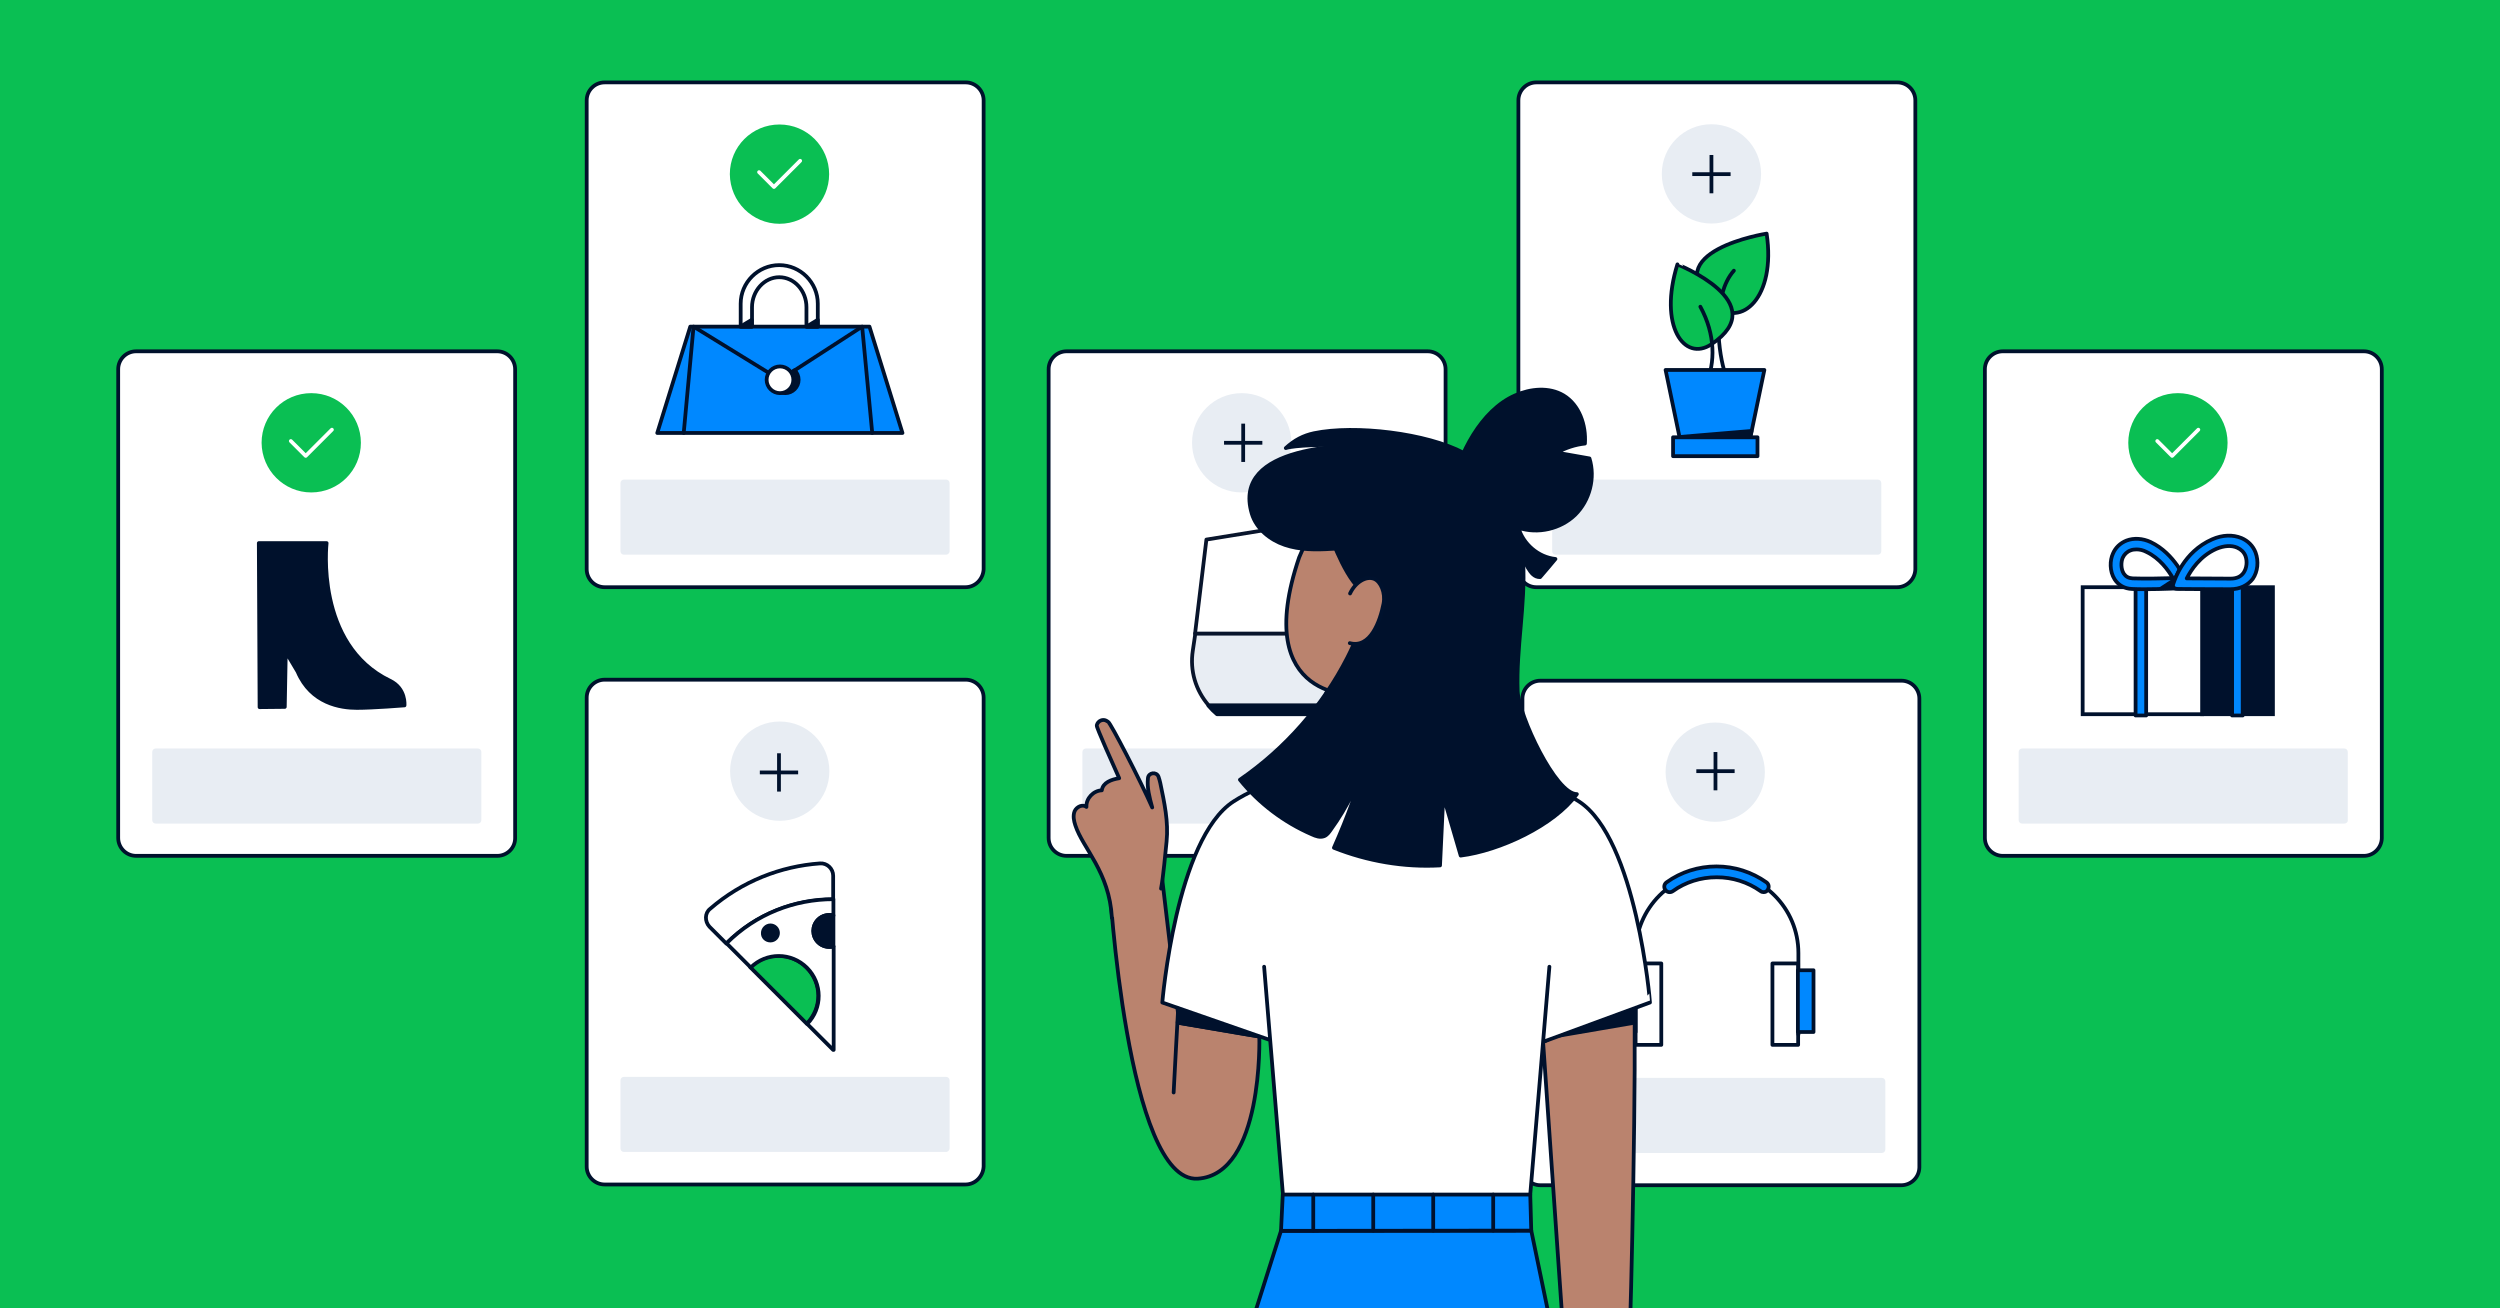 <svg xmlns="http://www.w3.org/2000/svg" xml:space="preserve" id="Layer_1" x="0" y="0" version="1.1" viewBox="0 0 992 519.1"><style>.st4{fill:#00122C;stroke:#00112C;stroke-width:1.5;stroke-miterlimit:10}.st5{fill:none;stroke:#00112C;stroke-width:1.5;stroke-miterlimit:10}.st7{fill:#F3F6F9;stroke:#00112C;stroke-width:1.5;stroke-miterlimit:10}.st9{fill:#FFC200;stroke:#00112C;stroke-width:1.5;stroke-linecap:round;stroke-linejoin:round;stroke-miterlimit:10}.st11{fill:#00112C;stroke:#FFFFFF;stroke-width:1.5;stroke-linecap:round;stroke-miterlimit:10}.st12{fill:#F3F6F9;stroke:#00112C;stroke-width:1.5;stroke-linecap:round;stroke-miterlimit:10}.st13{fill:#FFFFFF;stroke:#00112C;stroke-width:1.5;stroke-linecap:round;stroke-miterlimit:10}.st14{fill:#FFFFFF}.st16{fill:none;stroke:#F3F6F9;stroke-width:1.5;stroke-miterlimit:10}.st18{fill:#F0F4F7;stroke:#00112C;stroke-width:1.5;stroke-linecap:round;stroke-linejoin:round;stroke-miterlimit:10}.st19{fill:#F0F4F7}.st20{fill:#0088FF}.st21{fill:#00112C}.st22{fill:#F3F6F9;stroke:#00112C;stroke-width:2;stroke-linecap:round;stroke-linejoin:round;stroke-miterlimit:10}.st23{fill:#FFFFFF;stroke:#00112C;stroke-width:2;stroke-linecap:round;stroke-linejoin:round;stroke-miterlimit:10}.st24{fill:#00112C;stroke:#00112C;stroke-width:2;stroke-linecap:round;stroke-linejoin:round;stroke-miterlimit:10}.st25{fill:#B27866;stroke:#00112C;stroke-width:2;stroke-linecap:round;stroke-linejoin:round;stroke-miterlimit:10}.st26{fill:#00112C;stroke:#FFFFFF;stroke-width:2;stroke-linecap:round;stroke-linejoin:round;stroke-miterlimit:9.999}.st27{fill:#FFFFFF;stroke:#00112C;stroke-width:2;stroke-linecap:round;stroke-linejoin:round;stroke-miterlimit:10.001}.st28{fill:#0ABF53;stroke:#00112C;stroke-width:2;stroke-linecap:round;stroke-linejoin:round;stroke-miterlimit:10.001}.st29{fill:#0ABF53;stroke:#00112C;stroke-width:2;stroke-linecap:round;stroke-linejoin:round;stroke-miterlimit:10}.st30{fill:#0088FF;stroke:#00112C;stroke-width:2;stroke-linecap:round;stroke-linejoin:round;stroke-miterlimit:10}.st31{fill:none;stroke:#00112C;stroke-width:2;stroke-linecap:round;stroke-linejoin:round;stroke-miterlimit:10}.st32{fill:#00112C;stroke:#FFFFFF;stroke-width:2;stroke-linecap:round;stroke-linejoin:round;stroke-miterlimit:9.999}.st33{fill:#E09C82;stroke:#00112C;stroke-width:2;stroke-linecap:round;stroke-linejoin:round;stroke-miterlimit:10}.st34{fill:#FF487C;stroke:#00112C;stroke-width:2;stroke-linecap:round;stroke-linejoin:round;stroke-miterlimit:10}.st35{fill:none;stroke:#FFFFFF;stroke-width:2;stroke-linecap:round;stroke-linejoin:round;stroke-miterlimit:10}.st36{fill:#F3F6F9;stroke:#09152C;stroke-width:2;stroke-linecap:round;stroke-linejoin:round;stroke-miterlimit:10}.st37{fill:#00112C;stroke:#F3F6F9;stroke-width:2;stroke-linecap:round;stroke-linejoin:round;stroke-miterlimit:10}.st38{fill:#0ABF53;stroke:#00112C;stroke-width:2;stroke-linecap:round;stroke-linejoin:round;stroke-miterlimit:9.999}.st39{fill:#FFFFFF;stroke:#00112C;stroke-width:2;stroke-linecap:round;stroke-linejoin:round;stroke-miterlimit:9.999}.st40{fill:#0ABF53;stroke:#00112C;stroke-width:2;stroke-linecap:round;stroke-linejoin:round;stroke-miterlimit:9.999}.st41{fill:#0ABF53;stroke:#00112C;stroke-width:2;stroke-linecap:round;stroke-linejoin:round;stroke-miterlimit:9.999}.st42{fill:#00112C;stroke:#00112C;stroke-width:2;stroke-linecap:round;stroke-linejoin:round}.st43{fill:none;stroke:#0ABF53;stroke-width:2;stroke-linecap:round;stroke-linejoin:round;stroke-miterlimit:10}.st44{clip-path:url(#SVGID_3_)}.st45{fill:#E1967D;stroke:#00112C;stroke-width:2;stroke-linecap:round;stroke-linejoin:round;stroke-miterlimit:10}.st46{fill:#914F4D;stroke:#00112C;stroke-width:2;stroke-linecap:round;stroke-linejoin:round;stroke-miterlimit:10}.st47{fill:#0ABF53;stroke:#0ABF53;stroke-width:2;stroke-linecap:round;stroke-linejoin:round;stroke-miterlimit:10}.st48{fill:none;stroke:#FFFFFF;stroke-width:1.5;stroke-miterlimit:10}.st49{fill:#0ABF53;stroke:#FFFFFF;stroke-width:1.5;stroke-miterlimit:10}.st50{fill:#FFFFFF;stroke:#FFFFFF;stroke-width:1.5;stroke-miterlimit:10}.st51{fill:#F5F5F5;stroke:#00112C;stroke-width:1.5;stroke-linecap:round;stroke-linejoin:round;stroke-miterlimit:10}.st52{fill:#D89A82;stroke:#00112C;stroke-width:1.5;stroke-linecap:round;stroke-linejoin:round;stroke-miterlimit:10}.st53{fill:#00112C;stroke:#FFFFFF;stroke-width:1.5;stroke-linecap:round;stroke-linejoin:round;stroke-miterlimit:10}.st54{fill:none;stroke:#FFFFFF;stroke-width:3;stroke-linecap:round;stroke-linejoin:round;stroke-miterlimit:10}.st55{fill:#00112C;stroke:#F1F5F8;stroke-width:1.5;stroke-linecap:round;stroke-linejoin:round;stroke-miterlimit:10}.st65{fill:#CE9884;stroke:#00112C;stroke-width:1.5;stroke-linecap:round;stroke-linejoin:round;stroke-miterlimit:10}.st66{fill:#F3F6F9;stroke:#00112C;stroke-width:1.5;stroke-linecap:round;stroke-linejoin:round;stroke-miterlimit:10}.st67{fill:#FFFEFF;stroke:#00112C;stroke-width:1.5;stroke-linecap:round;stroke-linejoin:round;stroke-miterlimit:10}.st68{fill:#0ABF53;stroke:#00112C;stroke-width:1.5;stroke-linecap:round;stroke-miterlimit:10}.st69{fill:#FFFFFF;stroke:#00112C;stroke-width:1.5;stroke-linejoin:round;stroke-miterlimit:10}.st70{fill:#0ABF53;stroke:#0ABF53;stroke-width:1.5;stroke-linecap:round;stroke-linejoin:round;stroke-miterlimit:10}.st71{fill:none;stroke:#00112C;stroke-width:1.5;stroke-linecap:round;stroke-miterlimit:10}.st72{fill:#E8EDF3;stroke:#00112C;stroke-width:1.5;stroke-linecap:round;stroke-linejoin:round;stroke-miterlimit:10}.st73{fill:none;stroke:#FFFEFF;stroke-width:1.5;stroke-linecap:round;stroke-linejoin:round;stroke-miterlimit:10}</style><path fill="#0ABF53" d="M-8.2-4.3H1000.1V523.4H-8.2z"/><path fill="#FFF" stroke="#00112C" stroke-width="1.5" d="M566.5 339.6H423.2c-3.9 0-7.1-3.2-7.1-7.1v-186c0-3.9 3.2-7.1 7.1-7.1h143.3c3.9 0 7.1 3.2 7.1 7.1v186.1c0 3.9-3.2 7-7.1 7z"/><path fill="#E8EDF3" d="M558.8 326.8H430.9c-.8 0-1.4-.6-1.4-1.4v-27c0-.8.6-1.4 1.4-1.4h127.8c.8 0 1.4.6 1.4 1.4v27c.1.8-.5 1.4-1.3 1.4M492.7 195.4c10.9 0 19.7-8.8 19.7-19.7s-8.8-19.7-19.7-19.7-19.7 8.8-19.7 19.7 8.8 19.7 19.7 19.7"/><path fill="#FFF" stroke="#00112C" stroke-width="1.5" d="M197.3 339.6H54c-3.9 0-7.1-3.2-7.1-7.1v-186c0-3.9 3.2-7.1 7.1-7.1h143.3c3.9 0 7.1 3.2 7.1 7.1v186.1c0 3.9-3.2 7-7.1 7z"/><path fill="#E8EDF3" d="M189.6 326.8H61.8c-.8 0-1.4-.6-1.4-1.4v-27c0-.8.6-1.4 1.4-1.4h127.8c.8 0 1.4.6 1.4 1.4v27c0 .8-.6 1.4-1.4 1.4"/><path fill="#0ABF53" d="M123.5 195.4c10.9 0 19.7-8.8 19.7-19.7s-8.8-19.7-19.7-19.7-19.7 8.8-19.7 19.7c.1 10.9 8.9 19.7 19.7 19.7"/><path fill="none" stroke="#FFF" stroke-linecap="round" stroke-linejoin="round" stroke-miterlimit="10" stroke-width="1.5" d="m115.4 175 5.9 5.9 10.4-10.4"/><path fill="#FFF" stroke="#00112C" stroke-width="1.5" d="M938 339.6H794.7c-3.9 0-7.1-3.2-7.1-7.1v-186c0-3.9 3.2-7.1 7.1-7.1H938c3.9 0 7.1 3.2 7.1 7.1v186.1c-.1 3.9-3.3 7-7.1 7z"/><path fill="#E8EDF3" d="M930.2 326.8H802.4c-.8 0-1.4-.6-1.4-1.4v-27c0-.8.6-1.4 1.4-1.4h127.8c.8 0 1.4.6 1.4 1.4v27c.1.8-.6 1.4-1.4 1.4"/><path fill="#0ABF53" d="M864.2 195.4c10.9 0 19.7-8.8 19.7-19.7s-8.8-19.7-19.7-19.7-19.7 8.8-19.7 19.7 8.8 19.7 19.7 19.7"/><path fill="none" stroke="#FFF" stroke-linecap="round" stroke-linejoin="round" stroke-miterlimit="10" stroke-width="1.5" d="m856 175 5.9 5.9 10.4-10.4"/><path fill="#FFF" stroke="#00112C" stroke-width="1.5" d="M754.4 470.3H611.2c-3.9 0-7.1-3.2-7.1-7.1v-186c0-3.9 3.2-7.1 7.1-7.1h143.3c3.9 0 7.1 3.2 7.1 7.1v186.1c-.1 3.9-3.3 7-7.2 7z"/><path fill="#E8EDF3" d="M746.7 457.5H618.9c-.8 0-1.4-.6-1.4-1.4v-27c0-.8.6-1.4 1.4-1.4h127.8c.8 0 1.4.6 1.4 1.4v27c0 .8-.6 1.4-1.4 1.4"/><path fill="#E8EDF3" stroke="#09152C" stroke-linecap="round" stroke-linejoin="round" stroke-miterlimit="10" stroke-width="1.5" d="m528.3 257.2-.7-5.9h-53.3l-.2 1.5-.8 5.4c-1.2 7.9 1.1 15.7 6.3 21.7h44.2c4.1-6.7 5.8-14.8 4.5-22.7"/><path fill="#00112C" stroke="#00112C" stroke-linecap="round" stroke-linejoin="round" stroke-miterlimit="10" stroke-width="1.5" d="M482.9 283.4h38.4v0c.9-1.1 1.6-2.2 2.4-3.4h-44.2c1 1.2 2.2 2.4 3.4 3.4"/><path fill="#FFF" stroke="#09152C" stroke-linecap="round" stroke-linejoin="round" stroke-miterlimit="10" stroke-width="1.5" d="M521.3 207.2 478.7 214.1 474.2 251.4 527.6 251.4z"/><path fill="#E8EDF3" d="M680.6 326.1c10.9 0 19.7-8.8 19.7-19.7s-8.8-19.7-19.7-19.7-19.7 8.8-19.7 19.7c.1 10.9 8.9 19.7 19.7 19.7"/><path fill="#00112C" stroke="#00112C" stroke-miterlimit="10" stroke-width="1.5" d="M901.9 233h-28.1v50.4h28.1z"/><path fill="#08F" stroke="#00112C" stroke-linecap="round" stroke-linejoin="round" stroke-miterlimit="10" stroke-width="1.5" d="M885.7 232.4H889.9V283.9H885.7z"/><path fill="#FFF" stroke="#00112C" stroke-miterlimit="10" stroke-width="1.5" d="M873.8 233h-47.4v50.4h47.4z"/><path fill="#08F" stroke="#00112C" stroke-linecap="round" stroke-linejoin="round" stroke-miterlimit="10" stroke-width="1.5" d="M847.4 232.4H851.6V283.9H847.4z"/><path fill="#08F" stroke="#00112C" stroke-linecap="round" stroke-linejoin="round" stroke-miterlimit="10" stroke-width="1.5" d="M847.8 218c-.8 0-1.7.1-2.4.4-1.4.5-2.5 1.6-3.1 2.9-.7 1.6-.8 4.4.4 6.3.8 1.2 1.9 1.8 3.5 1.9 5.3.2 12 0 16-.1-1.8-3.1-5.2-7.9-10.5-10.4-1.3-.7-2.7-1-3.9-1m3.5 15.8c-1.8 0-3.6 0-5.3-.1-3-.1-5.4-1.5-6.9-3.8-2.1-3.3-1.9-7.6-.7-10.2 1-2.4 2.9-4.2 5.4-5.2 2.9-1.1 6.4-.9 9.6.6q0 0 0 0c9.6 4.6 13.8 15 14 15.4.3.6.2 1.4-.2 1.9-.4.6-1 .9-1.7 1-.2 0-7.2.4-14.2.4"/><path fill="#00112C" stroke="#00112C" stroke-miterlimit="10" stroke-width="1.5" d="M858 233.2 862.9 230 865 225.7 862.8 233.4z"/><path fill="#08F" stroke="#00112C" stroke-linecap="round" stroke-linejoin="round" stroke-miterlimit="10" stroke-width="1.5" d="M867.7 229.5c4 0 11 .1 17.4.1 2.4 0 4.1-.8 5.2-2.4 1.2-1.8 1.5-4.4.7-6.6q-.9-2.25-3.3-3.3c-2.3-1-5.2-.8-8.3.5-6.5 2.9-10 8.4-11.7 11.7m17.4 4.3c-9.5 0-20.4-.1-20.5-.1-.7 0-3.3.1-2-2.7.2-.5 3.7-12 15.2-17q0 0 0 0c4.1-1.8 8.2-1.9 11.6-.5 2.6 1.1 4.6 3.1 5.6 5.7 1.3 3.5.9 7.6-1.1 10.5-2 2.6-5.1 4.1-8.8 4.1"/><path fill="#FFF" stroke="#00112C" stroke-width="1.5" d="M383.1 233H239.9c-3.9 0-7.1-3.2-7.1-7.1V39.8c0-3.9 3.2-7.1 7.1-7.1h143.3c3.9 0 7.1 3.2 7.1 7.1v186.1c-.2 3.9-3.3 7.1-7.2 7.1z"/><path fill="#E8EDF3" d="M375.4 220.1H247.6c-.8 0-1.4-.6-1.4-1.4v-27c0-.8.6-1.4 1.4-1.4h127.8c.8 0 1.4.6 1.4 1.4v27c0 .8-.7 1.4-1.4 1.4"/><path fill="#0ABF53" d="M309.3 88.8c10.9 0 19.7-8.8 19.7-19.7s-8.8-19.7-19.7-19.7-19.7 8.8-19.7 19.7c.1 10.9 8.9 19.7 19.7 19.7"/><path fill="none" stroke="#FFF" stroke-linecap="round" stroke-linejoin="round" stroke-miterlimit="10" stroke-width="1.5" d="m301.2 68.3 5.9 5.9 10.4-10.4"/><path fill="#007EFF" stroke="#00112C" stroke-linecap="round" stroke-linejoin="round" stroke-miterlimit="10" stroke-width="1.5" d="M330.5 179.6"/><path fill="#08F" stroke="#00112C" stroke-linecap="round" stroke-linejoin="round" stroke-miterlimit="10" stroke-width="1.5" d="M358.1 171.8 260.8 171.8 273.9 129.6 345 129.6z"/><path fill="none" stroke="#00112C" stroke-linecap="round" stroke-linejoin="round" stroke-miterlimit="10" stroke-width="1.5" d="M271.3 171.8 275.2 129.6 309.5 150.7 342.1 129.6 346.1 171.8"/><path fill="#00112C" stroke="#00112C" stroke-linecap="round" stroke-linejoin="round" stroke-miterlimit="10" stroke-width="1.5" d="M306.2 150.7q0-.9.3-1.8l3.5 1.8 5.3-3.8c1 1 1.6 2.3 1.6 3.8 0 2.9-2.4 5.3-5.3 5.3-3 0-5.4-2.4-5.4-5.3"/><circle cx="309.5" cy="150.7" r="5.3" fill="#FFF" stroke="#00112C" stroke-linecap="round" stroke-linejoin="round" stroke-miterlimit="10" stroke-width="1.5"/><path fill="#FFF" stroke="#00112C" stroke-linecap="round" stroke-linejoin="round" stroke-miterlimit="10" stroke-width="1.5" d="M324.5 120.5c0-8.4-6.9-15.3-15.3-15.3h0c-8.4 0-15.3 6.9-15.3 15.3v9.1h4.5v-7.7c0-6.5 4.9-11.9 10.8-11.9h0c6 0 10.8 5.4 10.8 11.9v7.7h4.5z"/><path fill="#00112C" stroke="#00112C" stroke-linecap="round" stroke-linejoin="round" stroke-miterlimit="10" stroke-width="1.5" d="M293.8 129.6 298.3 126.9 298.3 129.6z"/><path fill="#00112C" stroke="#00112C" stroke-linecap="round" stroke-linejoin="round" stroke-miterlimit="10" stroke-width="1.5" d="M320 129.6 324.5 126.9 324.5 129.6z"/><path fill="#FFF" stroke="#00112C" stroke-width="1.5" d="M383.1 470H239.9c-3.9 0-7.1-3.2-7.1-7.1V276.8c0-3.9 3.2-7.1 7.1-7.1h143.3c3.9 0 7.1 3.2 7.1 7.1v186.1c-.2 3.9-3.3 7.1-7.2 7.1z"/><path fill="#E8EDF3" d="M375.4 457.1H247.6c-.8 0-1.4-.6-1.4-1.4v-27c0-.8.6-1.4 1.4-1.4h127.8c.8 0 1.4.6 1.4 1.4v27c0 .7-.7 1.4-1.4 1.4"/><path fill="#0ABF53" stroke="#00112C" stroke-linecap="round" stroke-linejoin="round" stroke-miterlimit="10" stroke-width="1.5" d="M320 383.9c-6.2-6.2-16.1-6.2-22.3-.1l22.4 22.4c6.2-6.2 6.1-16.2-.1-22.3"/><path fill="#FFF" stroke="#00112C" stroke-linecap="round" stroke-linejoin="round" stroke-miterlimit="10" stroke-width="1.5" d="m281.5 367.7 6.7 6.7c11.7-11.7 27-17.5 42.4-17.5v-9.4c0-2.8-2.4-5.1-5.2-4.9-15.6 1.1-31 7.1-43.6 18-2.2 1.7-2.2 5-.3 7.1"/><path fill="#007EFF" stroke="#00112C" stroke-linecap="round" stroke-linejoin="round" stroke-miterlimit="10" stroke-width="1.5" d="M330.5 416.5"/><path fill="#FFF" stroke="#00112C" stroke-linecap="round" stroke-linejoin="round" stroke-miterlimit="10" stroke-width="1.5" d="M324.6 373.9c-2.5-2.5-2.5-6.5 0-9 1.6-1.6 4-2.2 6.1-1.6v-6.5c-15.4 0-30.7 5.8-42.4 17.5l9.6 9.6c6.2-6.1 16.1-6.1 22.3.1s6.2 16.1.1 22.3l10.3 10.3h.2v-41c-2.3.5-4.6-.1-6.2-1.7"/><path fill="#00112C" stroke="#00112C" stroke-linecap="round" stroke-linejoin="round" stroke-miterlimit="10" stroke-width="1.5" d="M324.6 364.9c-2.5 2.5-2.5 6.5 0 9 1.6 1.6 4 2.2 6.1 1.6v-12.3c-2.2-.5-4.5.1-6.1 1.7M305.7 373.2c1.7 0 3-1.4 3-3 0-1.7-1.4-3-3-3s-3 1.4-3 3c-.1 1.7 1.3 3 3 3"/><path fill="#E8EDF3" d="M309.4 325.7c10.9 0 19.7-8.8 19.7-19.7s-8.8-19.7-19.7-19.7-19.7 8.8-19.7 19.7 8.8 19.7 19.7 19.7"/><path fill="#FFF" stroke="#00112C" stroke-width="1.5" d="M752.8 233H609.6c-3.9 0-7.1-3.2-7.1-7.1V39.8c0-3.9 3.2-7.1 7.1-7.1h143.3c3.9 0 7.1 3.2 7.1 7.1v186.1c-.1 3.9-3.3 7.1-7.2 7.1z"/><path fill="#E8EDF3" d="M745.1 220.1H617.3c-.8 0-1.4-.6-1.4-1.4v-27c0-.8.6-1.4 1.4-1.4h127.8c.8 0 1.4.6 1.4 1.4v27c0 .8-.6 1.4-1.4 1.4"/><path fill="#0ABF53" stroke="#00112C" stroke-linecap="round" stroke-linejoin="round" stroke-miterlimit="10" stroke-width="1.5" d="M680.4 121.1c10.4 9.3 24.4-2.9 20.6-28.4 0 0-44.6 7-20.6 28.4"/><path fill="none" stroke="#00112C" stroke-linecap="round" stroke-linejoin="round" stroke-miterlimit="10" stroke-width="1.5" d="M684.1 146.8c-2.6-9-4.6-29.8 3.9-39.4"/><path fill="#0ABF53" stroke="#00112C" stroke-linecap="round" stroke-linejoin="round" stroke-miterlimit="10" stroke-width="1.5" d="M679.1 136.6c-10.8 7.2-21.1-7.3-13.5-31.7 0 .1 38.3 15.1 13.5 31.7"/><path fill="none" stroke="#00112C" stroke-linecap="round" stroke-linejoin="round" stroke-miterlimit="10" stroke-width="1.5" d="M676.9 152.4c3.8-8.4 3.8-19.7-2.2-30.7"/><path fill="#08F" stroke="#00112C" stroke-linecap="round" stroke-linejoin="round" stroke-miterlimit="10" stroke-width="1.5" d="M671.7 146.8 689.3 146.8 700.1 146.8 694.2 175.2 689.3 175.2 671.7 175.2 666.8 175.2 660.9 146.8z"/><path fill="#08F" stroke="#00112C" stroke-linecap="round" stroke-linejoin="round" stroke-miterlimit="10" stroke-width="1.5" d="M663.9 173.4H697.4V180.9H663.9z" transform="rotate(-180 680.636 177.207)"/><path fill="#00112C" stroke="#00112C" stroke-linecap="round" stroke-linejoin="round" stroke-miterlimit="10" stroke-width="1.5" d="M695 171 666.4 173.4 694.5 173.4z"/><path fill="#E8EDF3" d="M679.1 88.7c10.9 0 19.7-8.8 19.7-19.7s-8.8-19.7-19.7-19.7-19.7 8.8-19.7 19.7 8.8 19.7 19.7 19.7"/><path fill="#00112C" stroke="#00112C" stroke-linecap="round" stroke-linejoin="round" stroke-miterlimit="10" stroke-width="1.5" d="M160.5 279.9s-12.5 1-18.9 1-18.1-1.7-23.5-14.4l-4.7-7.9-.4 21.9-10 .1-.3-65.1h26.9s-4.7 40.3 25.1 54.6c6.5 3.1 5.8 9.8 5.8 9.8"/><path fill="none" stroke="#00112C" stroke-width="1.5" d="M309.1 298.9 309.1 314.1"/><path fill="none" stroke="#00112C" stroke-width="1.5" d="M316.7 306.5 301.5 306.5"/><path fill="none" stroke="#00112C" stroke-width="1.5" d="M493.3 168.1 493.3 183.3"/><path fill="none" stroke="#00112C" stroke-width="1.5" d="M500.9 175.7 485.7 175.7"/><path fill="none" stroke="#00112C" stroke-width="1.5" d="M679.1 61.5 679.1 76.7"/><path fill="none" stroke="#00112C" stroke-width="1.5" d="M686.7 69.1 671.5 69.1"/><path fill="none" stroke="#00112C" stroke-width="1.5" d="M680.7 298.4 680.7 313.6"/><path fill="none" stroke="#00112C" stroke-width="1.5" d="M688.3 306 673.1 306"/><path fill="#FFF" stroke="#00112C" stroke-linecap="round" stroke-linejoin="round" stroke-miterlimit="10" stroke-width="1.5" d="M703.3 414.6h10.2v-32.3h-10.2z"/><path fill="none" stroke="#00112C" stroke-linecap="round" stroke-linejoin="round" stroke-miterlimit="10" stroke-width="1.5" d="M649 410.5v-32.3c0-17.8 14.4-32.3 32.3-32.3s32.3 14.4 32.3 32.3v32.3"/><path fill="#FFF" stroke="#00112C" stroke-linecap="round" stroke-linejoin="round" stroke-miterlimit="10" stroke-width="1.5" d="M659.2 382.3H649v32.3h10.2z"/><path fill="#08F" stroke="#00112C" stroke-linecap="round" stroke-linejoin="round" stroke-miterlimit="10" stroke-width="1.5" d="M649 385h-6.2v24.5h6.2zM719.6 385h-6.2v24.5h6.2zM699.8 354c-.4 0-.8-.1-1.2-.4-5.1-3.6-11.1-5.5-17.4-5.5-6.4 0-12.4 1.9-17.4 5.5-1 .7-2.3.5-3-.5s-.5-2.3.5-3c5.7-4.1 12.6-6.3 19.8-6.3 7.1 0 14 2.2 19.8 6.3 1 .7 1.2 2 .5 3-.3.6-.9.9-1.6.9"/><path fill="#BA836E" stroke="#00122E" stroke-linecap="round" stroke-linejoin="round" stroke-miterlimit="10" stroke-width="1.5" d="M499.7 411.3s1.7 54.8-24.5 56.4c-28.1 1.7-35-117.6-35-117.6l20.9-1.8 6.8 57.6zM646.4 537.3c.9-18.3 3-118.5 2-142.4l-36.1 18.6 8.6 123.8"/><path fill="#00112C" stroke="#00112C" stroke-linecap="round" stroke-linejoin="round" stroke-miterlimit="10" stroke-width="1.5" d="M544.9 220.8h-6.3V246h6.3z"/><path fill="#BA836E" stroke="#00122E" stroke-linecap="round" stroke-linejoin="round" stroke-miterlimit="10" stroke-width="1.5" d="M539.1 275.8s-43.2 3.1-23.6-54.6l9.6-22.1 22.9-1c23-1 40.8 19.9 36.3 42.5l-7.1 35.1"/><path fill="#00112C" stroke="#00112C" stroke-linecap="round" stroke-linejoin="round" stroke-miterlimit="10" stroke-width="1.5" d="M467.3 405.8 499.6 411.3 467.9 400.2z"/><path fill="#00112C" stroke="#00112C" stroke-linecap="round" stroke-linejoin="round" stroke-miterlimit="10" stroke-width="1.5" d="M616.6 411.3 647.9 400.2 648.6 405.8z"/><path fill="#FFF" stroke="#00112C" stroke-linecap="round" stroke-linejoin="round" stroke-width="1.5" d="m602.1 534.6 12.7-151-2.5 29.8 42.4-15.6c.1 0-5.4-65.1-28.2-79.8h0c-10.7-6.9-26.5-11.6-40.2-14.6-18.7-4.1-38-4.1-56.6 0-13.7 3-29.5 7.7-40.2 14.6-22.9 14.7-28.3 79.8-28.3 79.8l42.8 14.9-2.4-29.1L514 533.7"/><path fill="#BA836E" stroke="#00122E" stroke-linecap="round" stroke-linejoin="round" stroke-miterlimit="10" stroke-width="1.5" d="M467.5 400.2s-1.8 32.3-1.8 33.3M460.7 352.6c.9-4.6 1.7-14 2.2-18.7.8-7.8-.9-15.5-2.5-23.2-.2-.8-.4-1.7-.7-2.5-.8-2.1-4-1.7-4.2.6-.4 3.8.6 7.6 1.7 11.6-4.7-10.7-16.5-33.5-17.5-34-.1 0-.3-.2-.5-.3-1.5-1-3.6-.1-4 1.7v.1c-.2.6 6.3 15.1 8.9 20.9-3.1.5-6.5 1.7-6.9 4.8-3.3.1-6.3 3.2-6.1 6.6-1.5-1.2-3.9-.1-4.7 1.7-.7 1.8-.3 3.8.3 5.6 3 9.2 13.5 18.4 14.5 36.7"/><path fill="#00112C" stroke="#00112C" stroke-linecap="round" stroke-linejoin="round" stroke-miterlimit="10" stroke-width="1.5" d="M496.7 203.8c1.8 6 7.2 10.4 13.1 12.4s12.3 2 18.5 1.6c2.9-.2 6-.4 8.4 1.3 1.6 1.1 2.5 2.9 3.2 4.6 4.8 11.9.7 25.6-5.2 37.1-9.9 19.4-24.8 36.3-42.7 48.6 7.6 9.4 17.5 16.9 28.6 21.7 1.5.7 3.2 1.3 4.8.7 1.1-.4 1.9-1.5 2.6-2.5 6.5-9 11.5-19.1 14.7-29.7-3.6 12.6-8.1 24.9-13.4 36.8 13.3 5.3 27.8 7.8 42.1 7 .4-9.2.9-18.4 1.3-27.6l6.9 23.7c15.3-1.9 37-11.9 46.1-24.4-8.4.1-23.1-31.2-23.5-40.9-.6-17.1 3.1-34.1 2.2-51.1-.6-12.4-4.3-25.8-12.9-35.2-11.1-12.1-25.7-11.3-40.8-11.4-15.8-.2-62.1-.1-54 27.3"/><path fill="#00112C" stroke="#00112C" stroke-linecap="round" stroke-linejoin="round" stroke-miterlimit="10" stroke-width="1.5" d="M528.1 213s6.9 19.7 14.2 22.5 15.5 0 15.5 0z"/><path fill="#BA836E" stroke="#00122E" stroke-linecap="round" stroke-linejoin="round" stroke-miterlimit="10" stroke-width="1.5" d="M535.7 235.5c2.1-4.5 6.4-7.1 9.6-5.8 2.6 1.1 4.5 5.5 3.7 9.8-1.4 7.2-5.3 17.9-13.4 15.7"/><path fill="#00112C" stroke="#00112C" stroke-linecap="round" stroke-linejoin="round" stroke-miterlimit="10" stroke-width="1.5" d="M601.2 156.9c6.1-2.7 13.5-3.4 19.2 0 6.3 3.8 9 11.8 8.5 19.1-3.9.4-7.7 1.7-11.2 3.6 4.3.8 8.7 1.5 13 2.3 2.4 7.7.1 16.7-5.7 22.4-5.8 5.6-14.8 7.7-22.5 5.1 1.9 6.5 7.9 11.7 14.7 12.4-2 2.4-4 4.8-6.1 7.2-4.5.1-5.3-6.8-9-9.4-6.3-4.4-14.1.4-20.5-6.2-5-5.1-7-12.6-5.6-19.4 2.9-13.9 11.7-31.2 25.2-37.1"/><path fill="#08F" stroke="#00112C" stroke-linecap="round" stroke-linejoin="round" stroke-miterlimit="10" stroke-width="1.5" d="M508.3 488.4 493.2 536 617.5 536 607.6 488.3z"/><path fill="#08F" stroke="#00112C" stroke-linecap="round" stroke-linejoin="round" stroke-miterlimit="10" stroke-width="1.5" d="M508.3 488.4 509 474 607.2 474 607.6 488.3z"/><path fill="none" stroke="#00112C" stroke-linecap="round" stroke-linejoin="round" stroke-width="1.5" d="M521.1 474 521.1 488.3"/><path fill="none" stroke="#00112C" stroke-linecap="round" stroke-linejoin="round" stroke-width="1.5" d="M544.9 474 544.9 488.3"/><path fill="none" stroke="#00112C" stroke-linecap="round" stroke-linejoin="round" stroke-width="1.5" d="M568.7 474 568.7 488.3"/><path fill="none" stroke="#00112C" stroke-linecap="round" stroke-linejoin="round" stroke-width="1.5" d="M592.5 474 592.5 488.3"/><path fill="#00112C" stroke="#00112C" stroke-linecap="round" stroke-linejoin="round" stroke-miterlimit="10" stroke-width="1.5" d="M510.2 177.8c3.5-3.2 7-5 11.2-5.9 16.3-3.4 44.7 0 59.4 7.8 1.9 1-2.9 4.7-3.6 6.8-1.7 4.9-24.8-7.5-28.6-8.3-6.4-1.3-12.9-1.7-19.4-1.7-2.7 0-15.5.1-19 1.3"/></svg>